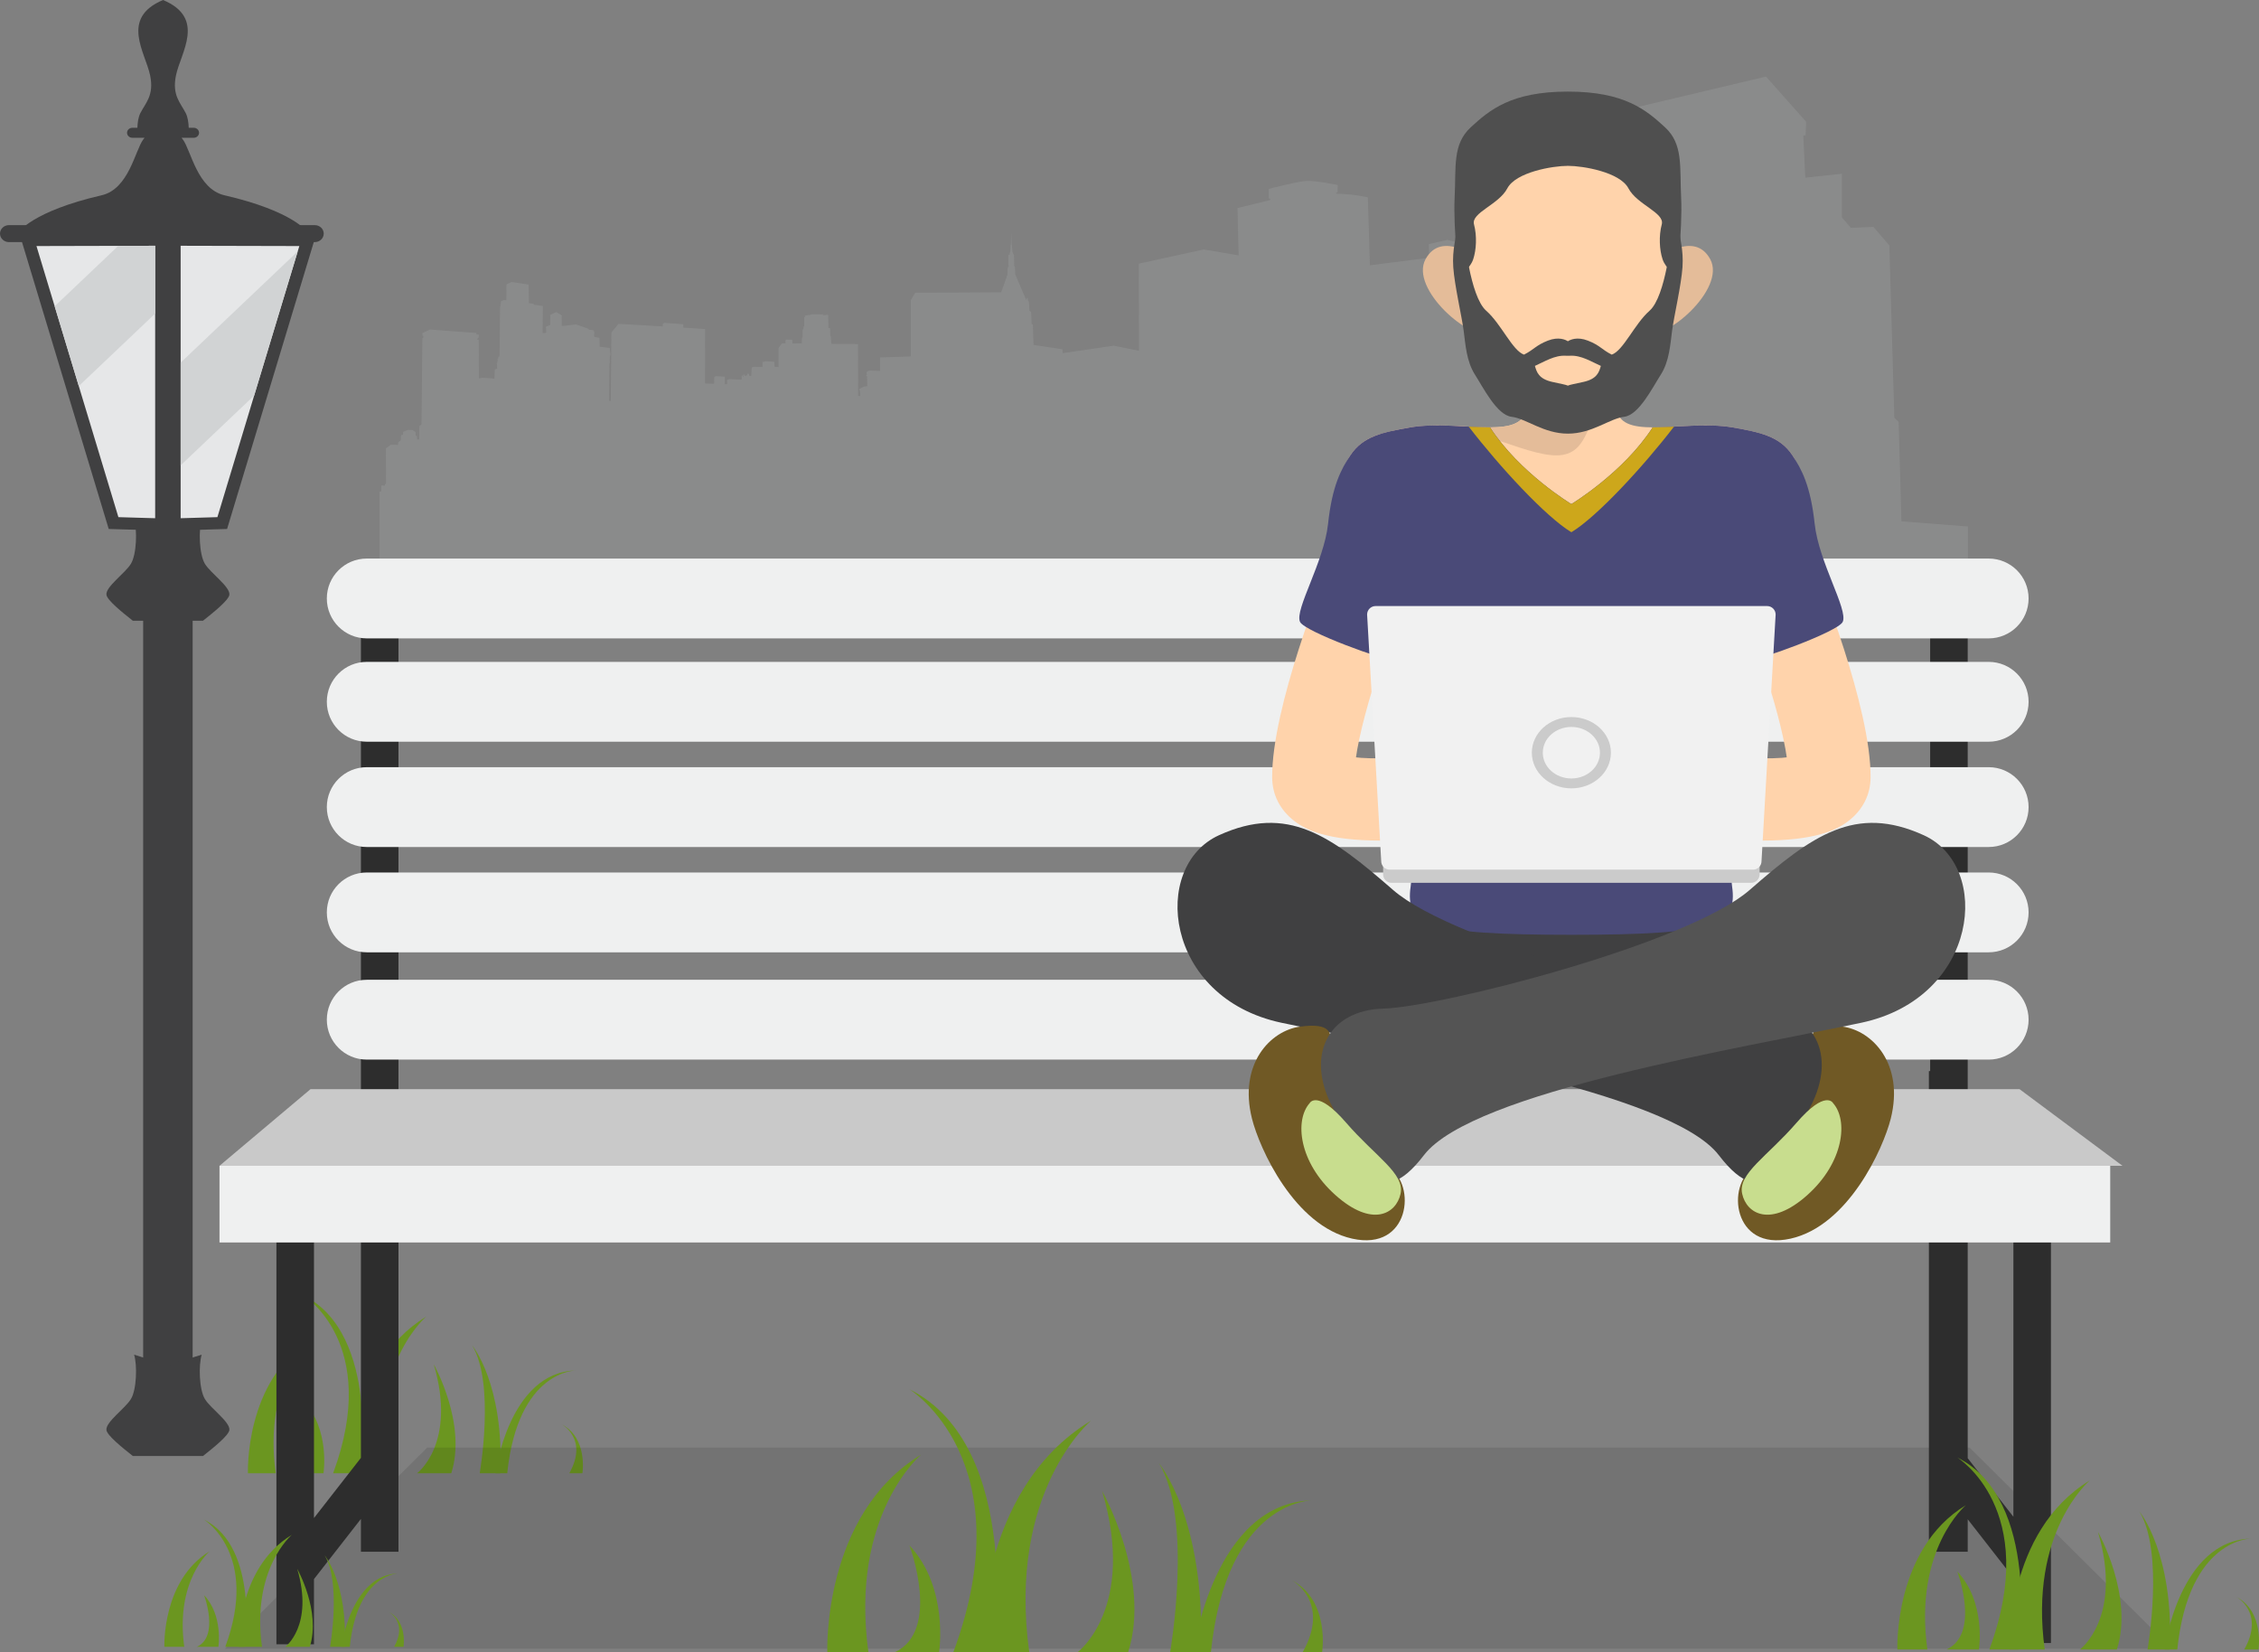<?xml version="1.0" encoding="UTF-8"?> <!-- Generator: Adobe Illustrator 17.0.0, SVG Export Plug-In . SVG Version: 6.00 Build 0) --> <svg xmlns="http://www.w3.org/2000/svg" xmlns:xlink="http://www.w3.org/1999/xlink" version="1.1" id="Слой_1" x="0px" y="0px" width="550px" height="402.239px" viewBox="0 0 550 402.239" xml:space="preserve"><rect x="0" y="0" width="550" height="402.239" fill="#808080" stroke="none"/> <g> <path opacity="0.1" fill-rule="evenodd" clip-rule="evenodd" fill="#EFF0F0" d="M462.95,126.917l-0.687-24.212l-1.05-1.031 l-1.211-41.914l-3.876-4.524l-5.491,0.238l-2.18-2.54V42.296l-8.923,0.953l-0.484-10.24l0.565-0.079l0.121-3.295l-9.771-10.994 l-33.996,8.057l-0.08,3.453l1.09,0.913l0.283,17.067c0,0-7.853,0.794-7.954,0.853c-0.101,0.06-8.438,5.458-8.438,5.458l1.13,46.517 l-0.383,0.02l-0.141-8.534l-6.44-0.794l-0.1-3.83l-2.1-0.198l-1.817-0.02l-4.401,0.595L365.85,64.96l0.101-0.129l-0.01-0.982 l-8.358-1.945l-0.101-2.183l-5.067-1.33l-4.522,1.032l0.041,3.334l-14.414,1.826l-0.485-16.512c0,0-0.605-0.198-2.665-0.516 c-2.059-0.318-5.077-0.407-5.077-0.407V46.94l0.353-0.139l0.071-1.746c0,0-5.33-1.131-7.59-1.012 c-2.261,0.119-9.206,1.945-9.206,1.945l-0.01,2.292l0.353,0.099l0.01,0.318l-7.984,1.955l0.283,11.51l-8.519-1.429l-15.787,3.453 l0.04,21.215l-6.137-1.251l-12.456,1.826l-0.02-0.952l-7.066-1.052l-0.161-4.941l-0.303-0.139c0,0-0.121-2.818-0.121-2.917 c0-0.099-0.414-0.308-0.414-0.308l-0.111-2.183l-0.262-0.407l-0.03-0.506c0,0-0.091-0.089-0.141-0.069 c-0.051,0.02-0.061,0.198-0.061,0.198l-0.101,0.059l-0.041,0.347l-2.715-6.341c0,0-0.03-1.727-0.081-1.826 c-0.05-0.099-0.192-0.238-0.192-0.238l0.03-0.159c0,0-0.051-2.535-0.055-2.57c-0.005-0.035-0.202-0.089-0.202-0.089l-0.03-0.347 l-0.136-0.139c0,0-0.131-1.727-0.131-1.761c0-0.035-0.066-0.154-0.066-0.154l-0.111-3.091c0,0-0.02,3.026-0.081,3.106 c-0.06,0.08-0.051,0.149-0.06,0.208c-0.01,0.06-0.076,1.752-0.076,1.752l-0.137,0.034c0,0-0.03,0.566-0.035,0.606 c-0.005,0.04-0.106-0.06-0.126-0.094c-0.02-0.035-0.106-0.005-0.161,0.044c-0.055,0.05-0.01,2.431-0.01,2.521 c0,0.089,0.192,0.138,0.192,0.138l-0.273,0.169l-0.02,0.387l-0.101,0.06c0,0-0.04,1.449-0.03,1.548 c0.01,0.099-1.524,4.287-1.524,4.287l-20.914,0.119l-1.09,1.786v13.713l-7.49,0.238l0.02,3.275l-2.463-0.06 c0,0-0.464,0-0.706,0.238c-0.242,0.238-0.03,0.774-0.03,0.774l-0.167,0.084c0,0,0.01,0.139,0.015,0.164 c0.005,0.025,0.172,0.055,0.172,0.055l0.056,2.486l-0.808,0.069l-1.181,0.625l0.02,0.268h0.182l0.071,1.409l-0.505-0.01 l-0.04-12.632l-6.268-0.02l-0.242-0.129l-0.101-1.796l-0.141-0.109l-0.03-1.796l-0.414-0.06l-0.061-3.16 c0,0-0.303-0.055-0.343-0.06c-0.041-0.005-0.489,0.09-0.489,0.09l-0.359-0.015l-0.106-0.169l-2.246-0.03l-0.363-0.01l-0.646,0.209 l-0.384-0.01l-0.706,0.169l-0.03,0.297l-0.162,0.08l-0.015,2.213l-0.141,0.044l-0.03,0.576l-0.106,0.04l-0.01,0.169l-0.076,0.045 l-0.02,1.796l-0.151,0.06l-0.04,1.409l-2.271,0.03l-0.041-0.913l-1.463-0.03l-0.202,0.179l0.01,0.734l-0.838-0.01l-0.848,1.111 l-0.02,4.664l-0.949-0.08l-0.081-1.191l-2.059-0.159l-0.807,0.199l0.02,1.22l-2.15-0.049l-0.495,0.188l-0.111,2.014l-0.444,0.01 l-0.151-0.526h-0.353l-0.05,0.387l-0.575,0.149l-0.051-0.397l-0.313,0.129l0.02,0.476l-0.151,0.069l-0.03-0.466l-0.243,0.188 l0.01,0.913l-2.978-0.139l-0.605,0.228l0.06,1.012h-0.575l0.01-1.836l-2.201-0.129l-0.394,0.258l-0.03,1.608l-2.221-0.08 l0.02-13.257l-5.3-0.337l-0.01-0.834l-4.592-0.327l-0.374,0.218v0.655l-10.79-0.635l-1.736,2.104l-0.161,16.68l-0.394-0.04 l0.071-8.98c0,0,0.061-0.189,0.101-0.298c0.041-0.109-0.02-0.705-0.02-0.705s0.01-0.7,0.02-0.784 c0.01-0.084,0.131-0.367,0.147-0.476c0.015-0.109-0.182-1.642-0.182-1.642l-2.433-0.278l-0.06-2.183c0,0-1.181-0.169-1.252-0.229 c-0.071-0.059-0.061-0.546-0.061-0.605c0-0.06,0.04-0.228,0.071-0.288c0.03-0.06,0-0.347-0.111-0.456l-0.041-0.248l-1.211-0.159 l-0.041-0.189c0,0-3.038-1.111-3.089-1.082c-0.05,0.03-3.008,0.357-3.008,0.357h-0.444l-0.02-2.371c0,0,0.111-0.059,0.111-0.109 c0-0.049-1.423-0.883-1.423-0.883s-1.433,0.655-1.504,0.715c-0.07,0.059,0.03,0.099,0.04,0.149c0.01,0.049-0.01,2.292-0.01,2.292 l-1.03,0.397l0.061,1.409l-0.262,0.159l-0.626-0.019l0.06-6.589l-2.21-0.308l-0.01-0.208l-1.161-0.169l-0.071-4.525l-4.149-0.625 l-1.261,0.586l-0.02,3.88l-0.585-0.08l-0.727,0.288l-0.04,0.65l-0.061,0.04c0,0-0.015,0.481-0.015,0.506 c0,0.025-0.101,0.049-0.101,0.049l-0.126,12.19l-0.313,0.104l-0.01,0.412l-0.152,0.139l0.02,0.555c0,0-0.05,0.02-0.101,0.08 c-0.051,0.06,0.02,0.328,0.02,0.328l-0.161,0.1l0.091,0.317l0.021,0.933l-0.586,0.218l-0.061,2.223l-2.907-0.218l-0.889,0.178 l-0.03-9.436l-0.454-0.03l0.434-0.566l0.051-0.625l-0.606-0.04l-0.02-0.367l-11.275-0.843l-1.857,0.853l0.01,0.645h0.212v0.467 l-0.232,0.159l-0.202,20.986l-0.525,0.377l-0.05,3.245c0,0-0.384,0.02-0.454,0.03c-0.071,0.01-0.071-0.843-0.071-0.843 l-0.293-0.059l-0.071-0.903l-0.737-0.496l-1.171-0.02l-1.097,0.473l-0.04,0.695l-0.465,0.119l-0.08,1.23l-0.606,0.496l-0.04,0.635 l-1.797-0.02l-1.171,0.873l0.03,8.633l-0.272,0.069l-0.01,0.367l-0.848-0.05l-0.061,1.488l-0.403,0.005v30.364l386.741-1.197 v-20.676L462.95,126.917z"></path> <g id="XMLID_31_"> <g id="XMLID_32_"> <g id="XMLID_33_"> <path id="XMLID_48_" fill-rule="evenodd" clip-rule="evenodd" fill="#404041" d="M35.201,33.539 c-0.103,0.124-0.207,0.255-0.313,0.396c-2.008,2.684-3.5,12.076-10.16,13.609c-16.89,3.889-20.217,8.993-20.217,8.993 l35.187-0.885l35.188,0.885c0,0-3.327-5.104-20.217-8.993c-6.661-1.534-8.153-10.925-10.161-13.609 c-0.105-0.141-0.21-0.273-0.313-0.396h2.988c0.704,0,1.279-0.547,1.279-1.216l0,0c0-0.668-0.575-1.214-1.279-1.214H45.95 c-0.047-1.269-0.235-2.592-0.715-3.549c-1.258-2.509-3.397-4.302-2.391-9.203C43.986,12.8,50.214,4.41,39.698,0 c-10.516,4.41-4.287,12.8-3.146,18.357c1.007,4.9-1.132,6.694-2.391,9.203c-0.48,0.957-0.666,2.28-0.714,3.549h-1.234 c-0.704,0-1.28,0.547-1.28,1.214l0,0c0,0.669,0.575,1.216,1.28,1.216H35.201z"></path> <path id="XMLID_47_" fill-rule="evenodd" clip-rule="evenodd" fill="#404041" d="M2.175,54.806h74.471 c1.196,0,2.175,0.929,2.175,2.065v0.001c0,1.136-0.979,2.065-2.175,2.065H2.175C0.979,58.938,0,58.009,0,56.872v-0.001 C0,55.735,0.979,54.806,2.175,54.806z"></path> <rect id="XMLID_41_" x="34.857" y="146.857" fill-rule="evenodd" clip-rule="evenodd" fill="#404041" width="12.045" height="206.811"></rect> <path id="XMLID_39_" fill-rule="evenodd" clip-rule="evenodd" fill="#404041" d="M32.652,126.441 c0.784,2.552,0.627,8.507-0.783,10.816c-1.41,2.309-6.19,5.59-5.955,7.534c0.159,1.308,3.825,4.264,6.424,6.319h8.542h8.542 c2.599-2.055,6.266-5.011,6.424-6.319c0.235-1.944-4.545-5.225-5.955-7.534c-1.41-2.309-1.567-8.264-0.783-10.816l-8.227,2.592 L32.652,126.441z"></path> <path id="XMLID_1_" fill-rule="evenodd" clip-rule="evenodd" fill="#404041" d="M32.652,329.775 c0.784,2.552,0.627,8.507-0.783,10.816c-1.41,2.309-6.19,5.59-5.955,7.534c0.159,1.308,3.825,4.264,6.424,6.319h8.542h8.542 c2.599-2.055,6.266-5.011,6.424-6.319c0.235-1.944-4.545-5.225-5.955-7.534c-1.41-2.309-1.567-8.264-0.783-10.816l-8.227,2.592 L32.652,329.775z"></path> <polygon id="XMLID_38_" fill-rule="evenodd" clip-rule="evenodd" fill="#404041" points="40.88,56.874 4.762,56.963 26.469,128.772 40.88,129.197 55.29,128.772 76.997,56.963 "></polygon> <g id="XMLID_35_"> <polygon id="XMLID_37_" fill-rule="evenodd" clip-rule="evenodd" fill="#E6E7E8" points="37.777,59.829 8.879,59.899 28.827,125.893 37.777,126.157 "></polygon> <polygon id="XMLID_36_" fill-rule="evenodd" clip-rule="evenodd" fill="#E6E7E8" points="43.982,59.829 72.88,59.899 52.932,125.893 43.982,126.157 "></polygon> </g> <g id="XMLID_34_"> <polygon fill-rule="evenodd" clip-rule="evenodd" fill="#D1D3D4" points="43.982,113.284 61.882,96.284 72.486,61.203 43.982,88.274 "></polygon> <polygon fill-rule="evenodd" clip-rule="evenodd" fill="#D1D3D4" points="19.183,93.99 37.777,76.332 37.777,59.829 28.796,59.851 13.31,74.559 "></polygon> </g> </g> </g> </g> <g> <path fill="#6B9620" d="M85.674,358.647c0,0-1.017-26.54,18.1-38.132c0,0-13.829,11.592-10.169,38.132H85.674z"></path> <path fill="#6B9620" d="M87.708,358.647c0,0,5.084-33.822-13.829-43.298c0,0,18.925,11.674,7.225,43.298H87.708z"></path> <path fill="#6B9620" d="M60.363,358.647c0,0-0.868-22.649,15.446-32.541c0,0-11.802,9.893-8.678,32.541H60.363z"></path> <path fill="#6B9620" d="M78.76,358.647c0,0,1.659-10.655-4.881-17.592c0,0,5.288,14.033-2.44,17.592H78.76z"></path> <path fill="#6B9620" d="M101.537,358.647c0,0,9.762-7.22,4.067-26.54c0,0,8.135,14.439,4.271,26.54H101.537z"></path> <path fill="#6B9620" d="M116.79,358.647c0,0,3.813-21.812-1.83-31.116c0,0,7.779,9.304,6.864,31.116H116.79z"></path> <path fill="#6B9620" d="M120.603,358.647c0,0,3.295-24.71,19.646-25.015c0,0-14.155-0.153-16.748,25.015H120.603z"></path> <path fill="#6B9620" d="M141.805,358.647c0,0,1.373-8.542-5.033-11.897c0,0,6.559,3.508,1.83,11.897H141.805z"></path> </g> <polyline opacity="0.1" points="290.336,401.359 528.816,401.359 479.537,352.393 290.336,352.393 293.217,352.393 104.016,352.393 54.737,401.359 293.217,401.359 "></polyline> <g> <path fill="#2D2D2D" d="M490.775,265.602H479.08V152.946h-9.143v107.798h-0.31v4.858H97.016v-4.858V152.946h-9.142v107.798v4.858 H76.445l-22.861,19.43v10.957h13.716v104.297h9.146v-15.875l11.429-14.645v7.991h9.142v-81.768h372.611v81.46h0.31v0.307h9.143 v-7.907l11.122,14.254v15.875h9.141v-103.99h14.289v-10.957L490.775,265.602z M87.874,354.897l-11.429,14.649v-73.557h11.429 V354.897z M490.202,369.239l-11.122-14.255v-58.994h11.122V369.239z"></path> <path fill-rule="evenodd" clip-rule="evenodd" fill="#EFF0F0" d="M493.903,170.842c0,5.366-4.35,9.716-9.716,9.716H89.288 c-5.366,0-9.716-4.35-9.716-9.716l0,0c0-5.366,4.35-9.716,9.716-9.716h394.898C489.553,161.126,493.903,165.476,493.903,170.842 L493.903,170.842z"></path> <path fill-rule="evenodd" clip-rule="evenodd" fill="#EFF0F0" d="M493.903,196.478c0,5.366-4.35,9.716-9.716,9.716H89.288 c-5.366,0-9.716-4.35-9.716-9.716l0,0c0-5.366,4.35-9.716,9.716-9.716h394.898C489.553,186.762,493.903,191.112,493.903,196.478 L493.903,196.478z"></path> <path fill-rule="evenodd" clip-rule="evenodd" fill="#EFF0F0" d="M493.903,222.113c0,5.366-4.35,9.716-9.716,9.716H89.288 c-5.366,0-9.716-4.35-9.716-9.716l0,0c0-5.366,4.35-9.716,9.716-9.716h394.898C489.553,212.397,493.903,216.747,493.903,222.113 L493.903,222.113z"></path> <path fill-rule="evenodd" clip-rule="evenodd" fill="#EFF0F0" d="M493.903,248.232c0,5.366-4.35,9.716-9.716,9.716H89.288 c-5.366,0-9.716-4.35-9.716-9.716l0,0c0-5.366,4.35-9.716,9.716-9.716h394.898C489.553,238.516,493.903,242.866,493.903,248.232 L493.903,248.232z"></path> <rect x="53.44" y="283.801" fill-rule="evenodd" clip-rule="evenodd" fill="#EFF0F0" width="460.336" height="18.663"></rect> <polygon fill-rule="evenodd" clip-rule="evenodd" fill="#C9C9C9" points="53.44,283.801 75.609,265.139 491.691,265.139 516.761,283.801 "></polygon> <path fill-rule="evenodd" clip-rule="evenodd" fill="#EFF0F0" d="M493.903,145.691c0,5.366-4.35,9.716-9.716,9.716H89.288 c-5.366,0-9.716-4.35-9.716-9.716l0,0c0-5.366,4.35-9.716,9.716-9.716h394.898C489.553,135.975,493.903,140.325,493.903,145.691 L493.903,145.691z"></path> </g> <g> <path fill="#404041" d="M425.056,225.14c-1.334-4.212-4.669-6.015-4.669-6.015s-26.009,0.397-37.805,0.397 c-11.795,0-37.805-0.397-37.805-0.397s-3.334,1.804-4.668,6.015c-1.334,4.21-8.669,17.443-2,25.261 c6.253,7.331,27.591,8.512,44.474,8.512c16.882,0,38.222-1.181,44.473-8.512C433.725,242.582,426.389,229.35,425.056,225.14z"></path> <g> <g> <path fill="#FFD3AB" d="M309.736,189.297c-0.132-17.082,12.63-48.682,14.086-52.228l18.51,7.596l-9.255-3.798l9.255,3.797 c-4.907,11.97-12.665,34.63-12.588,44.479L309.736,189.297z"></path> </g> <g> <path fill="#FFD3AB" d="M455.428,189.297l-20.006-0.155c0.076-9.849-7.682-32.509-12.588-44.479l18.509-7.595 C442.799,140.615,455.56,172.214,455.428,189.297z"></path> </g> </g> <g> <path fill="#FFD3AB" d="M440.191,128.188c-0.703-20.735-7.027-22.141-18.273-24.123c-11.247-1.983-26.008,3.036-28.117-3.641 c-2.109-6.677,0-15.463,0-15.463h-22.439c0,0,2.109,8.786,0,15.463c-2.109,6.677-16.869,1.658-28.116,3.641 c-11.245,1.983-17.572,3.388-18.275,24.123c-0.703,20.735-1.226,26.359-1.226,26.359h117.67 C441.417,154.547,440.894,148.923,440.191,128.188z"></path> <path fill="#E4BC99" d="M384.701,108.187c3.099-3.983,4.283-12.51,8.169-15.277c0.069-4.346,0.932-7.949,0.932-7.949h-22.439 c0,0,2.109,8.786,0,15.463c-1.468,4.651-9.072,3.629-17.353,3.249C371.24,108.921,380.033,114.19,384.701,108.187z"></path> </g> <path fill="#4A4A78" d="M441.821,127.528c-1.001-9.337-3.217-13.368-5.45-16.731c-3.076-4.629-7.939-5.584-14.453-6.732 c-6.366-1.122-13.856-0.003-19.541-0.029c-7.121,11.05-19.795,18.676-19.795,18.676s-12.673-7.626-19.795-18.676 c-5.686,0.026-13.176-1.094-19.54,0.029c-6.513,1.148-11.377,2.104-14.452,6.732c-2.235,3.363-4.452,7.394-5.451,16.731 c-1.001,9.338-8.17,20.841-6.836,23.842c1.061,2.388,20.675,9.504,23.343,9.504c2.668,0,5.068-6.328,5.068-6.328 c0.08,1.145,0.161,2.313,0.239,3.496c0.892,13.35-1,52.823-1.702,57.735c-1.333,9.337,3.662,11.79,39.127,11.79 s40.461-2.453,39.128-11.79c-0.703-4.912-2.594-44.385-1.704-57.735c0.079-1.183,0.159-2.351,0.24-3.496 c0,0,2.4,6.328,5.067,6.328c2.668,0,22.282-7.116,23.344-9.504C449.99,148.369,442.821,136.866,441.821,127.528z"></path> <path fill="#CDA71B" d="M382.583,129.564c6.238-3.757,17.545-16.018,24.984-25.705c-1.828,0.099-3.583,0.184-5.19,0.176 c-7.121,11.05-19.795,18.676-19.795,18.676s-12.673-7.626-19.795-18.676c-1.607,0.007-3.361-0.077-5.189-0.176 C365.036,113.545,376.342,125.806,382.583,129.564z"></path> <g> <g> <path fill="#FFD3AB" d="M336.154,204.628c-13.012,0-18.164-2.591-20.973-4.722c-3.511-2.668-5.446-6.464-5.446-10.687 c0,0,18.091-5.085,17.066-5.555c4.717,2.161,28.959,0.537,44.481-3.789l5.372,19.274c-8.234,2.294-20.385,4.291-30.954,5.09 C342.119,204.508,338.954,204.628,336.154,204.628z"></path> </g> <g> <path fill="#FFD3AB" d="M429.011,204.628c-2.802,0-5.965-0.119-9.548-0.39c-10.568-0.799-22.72-2.796-30.954-5.09l5.373-19.274 c15.52,4.326,39.758,5.95,44.481,3.789c-1.026,0.47,17.065,5.555,17.065,5.555c0,4.223-1.934,8.019-5.446,10.687 C447.176,202.036,442.019,204.628,429.011,204.628z"></path> </g> </g> <g> <path fill="#CBCBCB" d="M428.417,212.854c0,1.139-0.921,2.062-2.062,2.062H338.81c-1.14,0-2.062-0.923-2.062-2.062v-2.292 c0-1.14,0.922-2.063,2.062-2.063h87.545c1.14,0,2.062,0.923,2.062,2.063V212.854z"></path> <path fill="#F1F1F1" d="M428.877,209.644c0,1.14-0.925,2.062-2.064,2.062h-88.463c-1.14,0-2.063-0.922-2.063-2.062L332.85,149.6 c0-1.139,0.923-2.063,2.062-2.063h95.34c1.139,0,2.064,0.923,2.064,2.063L428.877,209.644z"></path> <g> <ellipse fill="#CBCBCB" cx="382.583" cy="183.237" rx="9.626" ry="8.679"></ellipse> <ellipse fill="#F1F1F1" cx="382.583" cy="183.237" rx="6.959" ry="6.272"></ellipse> </g> </g> <g> <g> <path fill="#705925" d="M439.894,264.295c-1.275,4.292-6.162,15.925-12.898,19.979c-6.735,4.053-5.153,20.393,8.935,17.263 c14.087-3.133,22.586-21.918,24.416-29.223c3.324-13.275-4.484-21.491-11.839-22.412c-7.355-0.923-7.517,1.394-7.513,5.068 C441,258.644,441.168,260.002,439.894,264.295z"></path> <path fill="#404041" d="M428.28,245.527c-13.619-0.374-73.884-15.611-89.108-28.876c-15.225-13.264-25.679-20.921-42.38-13.329 c-16.702,7.59-13.4,39.564,15.184,45.653c28.584,6.089,94.607,16.707,106.493,32.224c11.704,15.278,15.708,0.8,22.292-11.734 C447.347,256.934,441.901,245.898,428.28,245.527z"></path> <path fill="#C8DD8E" d="M446.305,268.55c0,0-1.789-3.453-8.908,4.783c-7.117,8.235-14.298,12.344-13.234,17.266 c1.064,4.919,6.919,8.325,15.876,0.32C448.997,282.912,449.987,272.685,446.305,268.55z"></path> </g> <g> <path fill="#705925" d="M325.272,264.295c1.276,4.292,6.162,15.925,12.898,19.979c6.734,4.053,5.152,20.393-8.935,17.263 c-14.089-3.133-22.587-21.918-24.417-29.223c-3.324-13.275,4.484-21.491,11.839-22.412c7.354-0.923,7.517,1.394,7.513,5.068 C324.166,258.644,323.996,260.002,325.272,264.295z"></path> <path fill="#545454" d="M336.883,245.527c13.62-0.374,73.885-15.611,89.109-28.876c15.224-13.264,25.678-20.921,42.379-13.329 c16.703,7.59,13.402,39.564-15.183,45.653c-28.584,6.089-94.607,16.707-106.493,32.224c-11.702,15.278-15.708,0.8-22.293-11.734 C317.817,256.934,323.264,245.898,336.883,245.527z"></path> <path fill="#C8DD8E" d="M318.86,268.55c0,0,1.788-3.453,8.906,4.783c7.118,8.235,14.3,12.344,13.235,17.266 c-1.065,4.919-6.919,8.325-15.875,0.32C316.167,282.912,315.178,272.685,318.86,268.55z"></path> </g> </g> <g> <g> <g> <path fill="#E4BC99" d="M359.971,63.098c0,0-8.954-7.253-12.892,0c-3.939,7.253,11.104,20.177,15.76,17.971 C367.493,78.864,359.971,63.098,359.971,63.098z"></path> <path fill="#E4BC99" d="M403.497,63.098c0,0,8.955-7.253,12.893,0c3.939,7.253-11.103,20.177-15.76,17.971 C395.976,78.864,403.497,63.098,403.497,63.098z"></path> </g> <path fill="#FFD3AB" d="M408.19,46.834c-0.727-20.277-22.35-20.295-26.455-20.295c-4.106,0-25.73,0.018-26.458,20.295 c-0.727,20.279,0.364,34.996,5.091,41.535c4.677,6.475,15.848,9.904,21.366,9.904c5.516,0,16.687-3.429,21.365-9.904 C407.825,81.83,408.919,67.113,408.19,46.834z"></path> </g> <path fill="#4F4F4F" d="M408.748,55.138c-0.15-2.829-1.485-1.131-1.784,2.121c0,0-1.337,14.851-5.348,18.386 c-3.685,3.248-6.367,9.691-9.199,10.685c-2.443-1.227-2.862-2.26-5.807-3.407c-2.678-1.043-4.356-0.188-4.876,0.156 c-0.52-0.344-2.198-1.198-4.877-0.156c-2.946,1.147-3.365,2.18-5.809,3.407c-2.829-0.995-5.513-7.438-9.197-10.685 c-4.012-3.534-5.349-18.386-5.349-18.386c-0.297-3.252-1.634-4.95-1.783-2.121c-0.148,2.829-1.188,5.516-0.891,9.9 c0.297,4.384,2.08,12.021,2.526,15.416c0.445,3.393,0.676,7.495,2.756,10.748c2.079,3.253,5.348,9.836,8.913,10.26 c3.566,0.424,7.791,4.102,13.71,4.102c5.919,0,10.143-3.677,13.709-4.102c3.565-0.424,6.833-7.007,8.914-10.26 c2.08-3.253,2.311-7.355,2.755-10.748c0.446-3.395,2.229-11.032,2.527-15.416C409.936,60.654,408.896,57.967,408.748,55.138z M385.572,92.964c-2.195,0.495-3.31,0.67-3.837,0.913c-0.529-0.243-1.643-0.418-3.837-0.913 c-3.302-0.744-3.757-2.408-4.192-3.888c2.299-1.015,4.782-2.645,7.547-2.476c0.152,0.011,0.313,0.013,0.482,0.011 c0.168,0.002,0.33,0,0.481-0.011c2.765-0.168,5.249,1.462,7.547,2.476C389.33,90.556,388.874,92.22,385.572,92.964z"></path> <path fill="#4F4F4F" d="M409.307,48.114c-0.376-7.543,0.566-13.01-3.961-17.16c-4.525-4.148-9.789-8.658-23.612-8.658 c-13.823,0-19.088,4.509-23.614,8.658c-4.526,4.15-3.582,9.617-3.96,17.16c-0.377,7.543,1.131,21.397,1.509,19.7 c0.377-1.697,2.263-2.451,3.017-4.715c0.753-2.263,0.943-5.656,0.188-8.486c-0.754-2.828,6.034-4.791,8.109-8.751 c2.074-3.961,11.021-5.488,14.751-5.488c3.728,0,12.675,1.528,14.75,5.488c2.075,3.96,8.862,5.923,8.109,8.751 c-0.754,2.83-0.566,6.223,0.189,8.486c0.753,2.263,2.638,3.017,3.016,4.715C408.176,69.511,409.686,55.657,409.307,48.114z"></path> </g> </g> <g> <path fill="#6B9620" d="M58.117,400.897c0,0-0.727-18.976,12.941-27.264c0,0-9.888,8.288-7.27,27.264H58.117z"></path> <path fill="#6B9620" d="M59.572,400.897c0,0,3.635-24.183-9.888-30.958c0,0,13.531,8.347,5.166,30.958H59.572z"></path> <path fill="#6B9620" d="M40.02,400.897c0,0-0.62-16.194,11.044-23.267c0,0-8.438,7.073-6.204,23.267H40.02z"></path> <path fill="#6B9620" d="M53.174,400.897c0,0,1.186-7.618-3.49-12.578c0,0,3.781,10.033-1.745,12.578H53.174z"></path> <path fill="#6B9620" d="M69.459,400.897c0,0,6.98-5.162,2.908-18.976c0,0,5.816,10.324,3.054,18.976H69.459z"></path> <path fill="#6B9620" d="M80.365,400.897c0,0,2.726-15.595-1.309-22.248c0,0,5.562,6.652,4.908,22.248H80.365z"></path> <path fill="#6B9620" d="M83.091,400.897c0,0,2.356-17.667,14.047-17.885c0,0-10.121-0.109-11.974,17.885H83.091z"></path> <path fill="#6B9620" d="M98.25,400.897c0,0,0.982-6.107-3.599-8.506c0,0,4.689,2.508,1.309,8.506H98.25z"></path> </g> <g> <path fill="#6B9620" d="M238.866,402.239c0,0-1.504-39.255,26.772-56.402c0,0-20.455,17.146-15.04,56.402H238.866z"></path> <path fill="#6B9620" d="M241.874,402.239c0,0,7.52-50.027-20.455-64.043c0,0,27.992,17.268,10.687,64.043H241.874z"></path> <path fill="#6B9620" d="M201.427,402.239c0,0-1.284-33.5,22.847-48.132c0,0-17.456,14.632-12.835,48.132H201.427z"></path> <path fill="#6B9620" d="M228.639,402.239c0,0,2.454-15.76-7.219-26.02c0,0,7.821,20.756-3.61,26.02H228.639z"></path> <path fill="#6B9620" d="M262.329,402.239c0,0,14.439-10.679,6.016-39.255c0,0,12.032,21.357,6.317,39.255H262.329z"></path> <path fill="#6B9620" d="M284.89,402.239c0,0,5.64-32.262-2.707-46.024c0,0,11.506,13.762,10.152,46.024H284.89z"></path> <path fill="#6B9620" d="M290.53,402.239c0,0,4.873-36.548,29.058-36.999c0,0-20.936-0.226-24.772,36.999H290.53z"></path> <path fill="#6B9620" d="M321.889,402.239c0,0,2.03-12.634-7.445-17.597c0,0,9.701,5.189,2.707,17.597H321.889z"></path> </g> <g> <path fill="#6B9620" d="M489.275,401.55c0,0-1.098-28.649,19.538-41.163c0,0-14.928,12.513-10.977,41.163H489.275z"></path> <path fill="#6B9620" d="M491.471,401.55c0,0,5.488-36.51-14.928-46.74c0,0,20.429,12.602,7.8,46.74H491.471z"></path> <path fill="#6B9620" d="M461.952,401.55c0,0-0.937-24.449,16.674-35.127c0,0-12.739,10.679-9.367,35.127H461.952z"></path> <path fill="#6B9620" d="M481.811,401.55c0,0,1.791-11.502-5.269-18.99c0,0,5.708,15.148-2.634,18.99H481.811z"></path> <path fill="#6B9620" d="M506.399,401.55c0,0,10.538-7.793,4.391-28.649c0,0,8.781,15.587,4.61,28.649H506.399z"></path> <path fill="#6B9620" d="M522.864,401.55c0,0,4.116-23.545-1.976-33.589c0,0,8.397,10.044,7.409,33.589H522.864z"></path> <path fill="#6B9620" d="M526.98,401.55c0,0,3.557-26.673,21.207-27.003c0,0-15.28-0.165-18.079,27.003H526.98z"></path> <path fill="#6B9620" d="M549.867,401.55c0,0,1.482-9.22-5.433-12.843c0,0,7.08,3.787,1.976,12.843H549.867z"></path> </g> </g> </svg> 